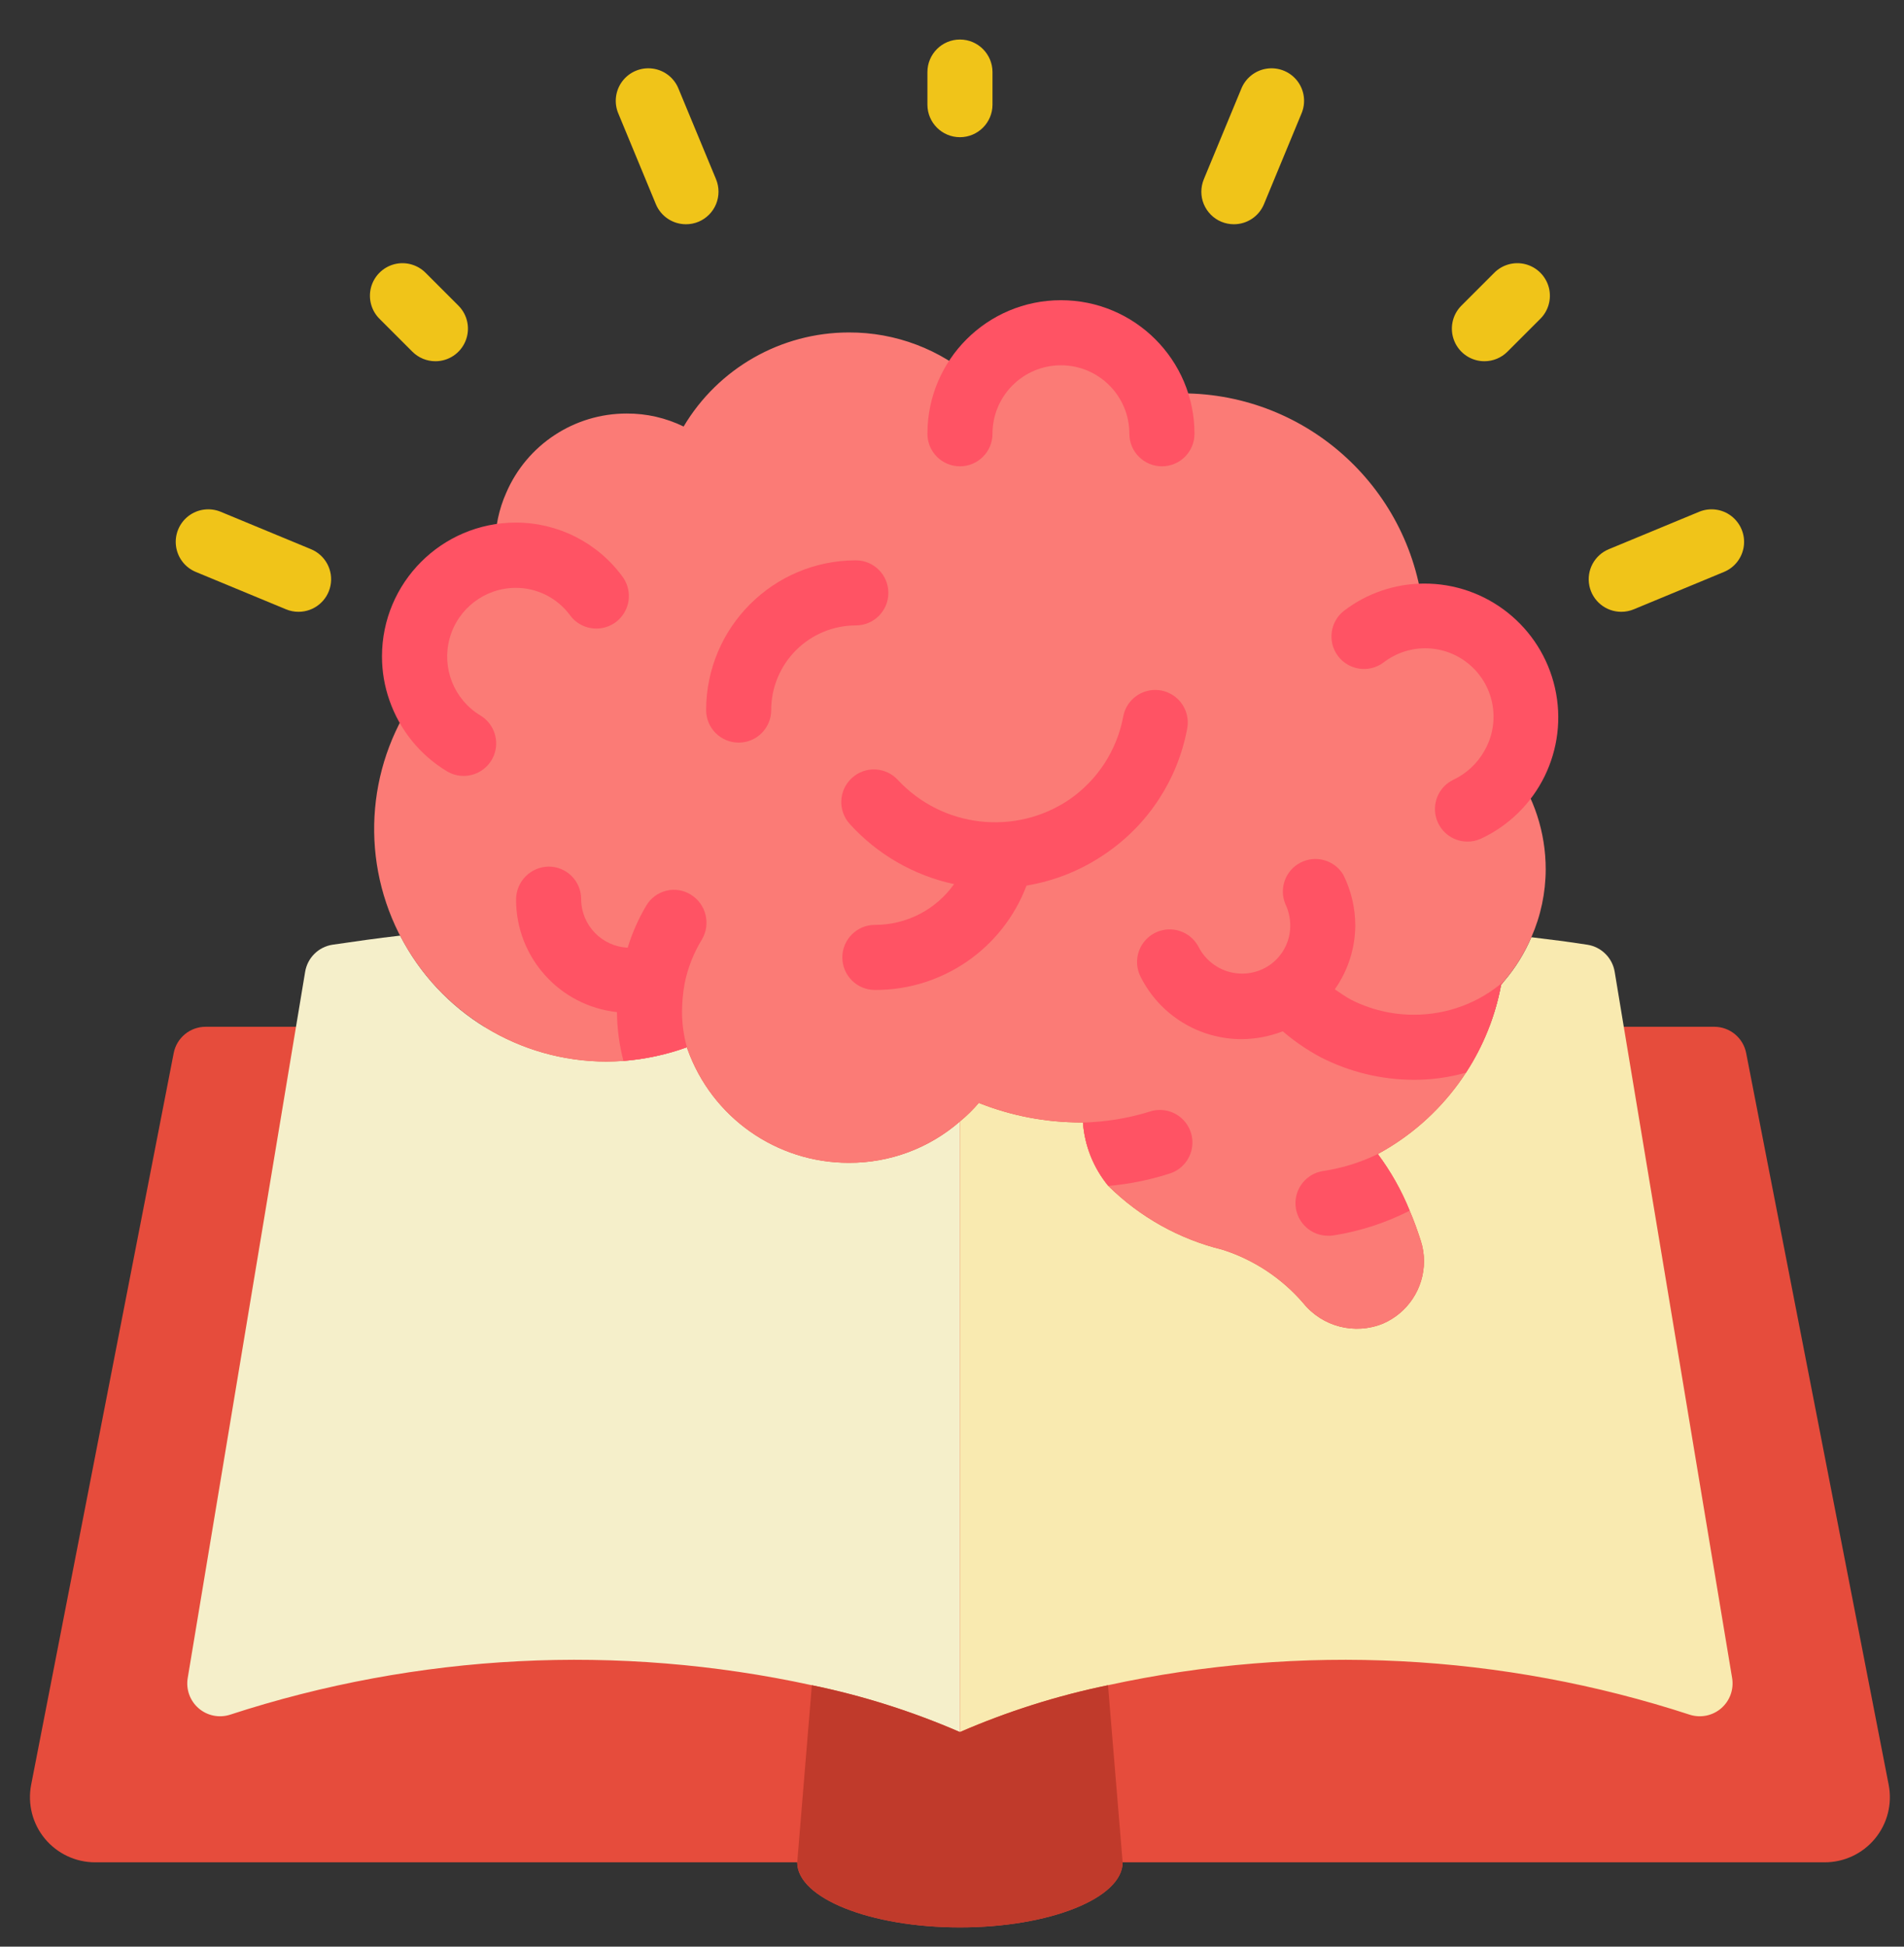 <svg xmlns="http://www.w3.org/2000/svg" width="45" height="46" viewBox="0 0 45 46" fill="none"><rect x="0" y="0" width="45" height="46" fill="#333333" stroke="none"/><g clip-path="url(#clip0_3_1666)"><path d="M6.997 24.263H4.859C4.491 24.263 4.175 24.524 4.105 24.886L0.736 42.176C0.649 42.628 0.768 43.095 1.061 43.449C1.355 43.803 1.791 44.008 2.251 44.007H18.841C18.841 44.852 20.564 45.545 22.687 45.545C24.81 45.545 26.533 44.852 26.533 44.007H43.123C43.583 44.008 44.02 43.803 44.313 43.449C44.606 43.095 44.726 42.628 44.638 42.176L41.27 24.886C41.2 24.524 40.884 24.263 40.516 24.263H6.997Z" fill="#E64C3C"></path><path d="M22.687 26.501V40.93C21.561 40.441 20.389 40.07 19.187 39.822C14.62 38.829 9.87 39.071 5.427 40.522C5.172 40.6 4.894 40.541 4.693 40.366C4.491 40.191 4.394 39.924 4.435 39.661L6.996 24.262L7.212 22.963C7.267 22.633 7.527 22.375 7.858 22.324C8.381 22.247 8.919 22.17 9.458 22.109C10.397 23.936 12.279 25.085 14.334 25.085C14.472 25.085 14.603 25.078 14.734 25.07C15.246 25.03 15.751 24.921 16.234 24.747C16.235 24.763 16.241 24.779 16.249 24.793C16.825 26.405 18.352 27.48 20.064 27.477C21.028 27.481 21.96 27.134 22.687 26.501Z" fill="#F5EFCA"></path><path d="M39.946 40.522C35.503 39.071 30.754 38.829 26.187 39.822C24.985 40.07 23.812 40.441 22.687 40.929V26.5C22.849 26.368 22.998 26.221 23.133 26.062C23.902 26.368 24.721 26.524 25.548 26.524H25.594C25.634 27.074 25.844 27.598 26.194 28.023C26.941 28.761 27.874 29.282 28.894 29.531C29.634 29.767 30.294 30.204 30.801 30.792C31.253 31.352 32.02 31.549 32.686 31.277C33.272 31.023 33.653 30.447 33.655 29.808C33.656 29.641 33.63 29.474 33.578 29.316C33.501 29.077 33.416 28.839 33.316 28.608C33.124 28.131 32.87 27.682 32.563 27.27C34.088 26.445 35.159 24.975 35.478 23.27C35.501 23.239 35.532 23.209 35.555 23.178C35.818 22.868 36.033 22.521 36.193 22.147C36.639 22.201 37.078 22.255 37.516 22.324C37.846 22.375 38.107 22.633 38.162 22.962L38.377 24.262L40.939 39.66C40.98 39.924 40.883 40.191 40.681 40.366C40.479 40.541 40.202 40.6 39.946 40.522Z" fill="#F9EAB0"></path><path d="M26.533 44.006C26.533 44.852 24.81 45.544 22.688 45.544C20.565 45.544 18.842 44.852 18.842 44.006L19.188 39.822C20.39 40.069 21.562 40.441 22.688 40.929C23.813 40.441 24.985 40.069 26.187 39.822L26.533 44.006Z" fill="#C03A2B"></path><path d="M36.532 20.54C36.531 21.093 36.416 21.64 36.193 22.147C36.033 22.521 35.818 22.868 35.555 23.178C35.532 23.208 35.501 23.239 35.478 23.27C35.16 24.975 34.088 26.445 32.563 27.27C32.87 27.681 33.124 28.131 33.317 28.608C33.417 28.838 33.501 29.077 33.578 29.315C33.63 29.474 33.656 29.64 33.655 29.808C33.653 30.447 33.273 31.023 32.686 31.277C32.02 31.549 31.254 31.352 30.802 30.792C30.294 30.204 29.634 29.767 28.894 29.531C27.874 29.282 26.941 28.761 26.195 28.023C25.844 27.597 25.635 27.073 25.595 26.523H25.549C24.721 26.524 23.902 26.368 23.133 26.062C22.998 26.221 22.849 26.368 22.687 26.5C21.96 27.133 21.028 27.48 20.064 27.477C18.353 27.48 16.825 26.405 16.25 24.793C16.241 24.779 16.236 24.763 16.234 24.747C15.751 24.921 15.247 25.03 14.734 25.07C14.604 25.077 14.473 25.085 14.335 25.085C12.256 25.084 10.356 23.909 9.425 22.051C8.494 20.192 8.691 17.967 9.935 16.302C9.842 16.05 9.796 15.785 9.797 15.517C9.792 14.38 10.59 13.399 11.704 13.171C11.708 13.167 11.714 13.164 11.719 13.164C11.712 13.071 11.704 12.979 11.704 12.879C11.703 12.452 11.792 12.03 11.966 11.641C12.456 10.506 13.575 9.771 14.811 9.772C15.278 9.769 15.738 9.875 16.157 10.079C16.976 8.701 18.461 7.856 20.064 7.856C21.165 7.852 22.227 8.255 23.049 8.987C23.52 8.227 24.378 7.794 25.27 7.867C26.162 7.94 26.937 8.506 27.279 9.333C27.499 9.309 27.72 9.296 27.941 9.295C30.921 9.3 33.401 11.586 33.648 14.556H33.67C34.304 14.556 34.912 14.808 35.359 15.257C35.807 15.706 36.057 16.314 36.055 16.948C36.053 17.362 35.948 17.769 35.747 18.132C36.258 18.831 36.532 19.674 36.532 20.54Z" fill="#FB7B76"></path><path d="M22.688 3.242C22.263 3.242 21.919 2.897 21.919 2.473V1.704C21.919 1.279 22.263 0.934 22.688 0.934C23.112 0.934 23.457 1.279 23.457 1.704V2.473C23.457 2.897 23.112 3.242 22.688 3.242Z" fill="#F0C419"></path><path d="M35.083 8.536C34.772 8.536 34.492 8.349 34.373 8.061C34.254 7.774 34.319 7.443 34.539 7.223L35.308 6.454C35.501 6.254 35.787 6.174 36.056 6.244C36.325 6.315 36.535 6.525 36.606 6.794C36.676 7.063 36.596 7.349 36.396 7.542L35.627 8.311C35.483 8.455 35.287 8.536 35.083 8.536Z" fill="#F0C419"></path><path d="M10.291 8.536C10.087 8.536 9.891 8.455 9.747 8.311L8.978 7.542C8.778 7.349 8.698 7.063 8.768 6.794C8.839 6.525 9.049 6.315 9.318 6.244C9.586 6.174 9.872 6.254 10.066 6.454L10.835 7.223C11.055 7.443 11.12 7.774 11.001 8.061C10.882 8.349 10.602 8.536 10.291 8.536Z" fill="#F0C419"></path><path d="M16.212 5.299C15.901 5.299 15.62 5.112 15.501 4.825L14.618 2.692C14.506 2.437 14.541 2.141 14.709 1.919C14.877 1.697 15.152 1.583 15.428 1.621C15.704 1.659 15.938 1.844 16.039 2.103L16.923 4.235C17.001 4.424 17.001 4.636 16.923 4.825C16.845 5.013 16.695 5.163 16.507 5.241C16.413 5.28 16.313 5.299 16.212 5.299Z" fill="#F0C419"></path><path d="M29.162 5.299C29.061 5.299 28.961 5.279 28.868 5.241C28.679 5.163 28.53 5.013 28.451 4.824C28.373 4.636 28.374 4.424 28.452 4.235L29.335 2.103C29.437 1.844 29.671 1.659 29.947 1.621C30.223 1.583 30.498 1.697 30.666 1.919C30.834 2.141 30.868 2.437 30.756 2.692L29.873 4.825C29.754 5.112 29.474 5.299 29.162 5.299Z" fill="#F0C419"></path><path d="M38.319 14.457C37.952 14.458 37.635 14.199 37.563 13.838C37.491 13.477 37.685 13.117 38.025 12.977L40.157 12.094C40.411 11.989 40.702 12.027 40.919 12.194C41.137 12.362 41.25 12.633 41.214 12.905C41.178 13.178 40.999 13.41 40.745 13.515L38.614 14.398C38.521 14.437 38.42 14.457 38.319 14.457Z" fill="#F0C419"></path><path d="M7.054 14.457C6.953 14.457 6.853 14.437 6.76 14.398L4.628 13.515C4.374 13.41 4.196 13.178 4.16 12.905C4.124 12.633 4.236 12.362 4.454 12.194C4.672 12.027 4.963 11.989 5.217 12.094L7.349 12.977C7.689 13.117 7.883 13.477 7.811 13.838C7.739 14.199 7.422 14.458 7.054 14.457Z" fill="#F0C419"></path><path d="M35.555 23.178C35.532 23.209 35.501 23.239 35.478 23.27C35.343 24.011 35.06 24.717 34.648 25.347C34.245 25.461 33.828 25.518 33.409 25.516C32.647 25.514 31.896 25.332 31.217 24.985C30.896 24.814 30.594 24.607 30.317 24.37C30.011 24.489 29.685 24.551 29.356 24.555C28.34 24.56 27.409 23.987 26.956 23.078C26.832 22.832 26.849 22.539 27.001 22.309C27.152 22.079 27.414 21.947 27.689 21.963C27.964 21.979 28.209 22.14 28.333 22.386C28.485 22.677 28.754 22.89 29.073 22.971C29.391 23.052 29.73 22.993 30.002 22.809C30.309 22.599 30.494 22.25 30.494 21.878C30.495 21.7 30.456 21.524 30.379 21.363C30.224 20.991 30.382 20.562 30.742 20.381C31.101 20.199 31.54 20.325 31.748 20.671C31.935 21.046 32.032 21.459 32.032 21.878C32.026 22.416 31.857 22.938 31.548 23.378C31.671 23.462 31.794 23.547 31.917 23.616C32.379 23.854 32.89 23.978 33.409 23.978C34.198 23.982 34.962 23.698 35.555 23.178Z" fill="#FF5364"></path><path d="M26.149 20.158C27.145 19.472 27.831 18.42 28.056 17.231C28.113 16.959 28.019 16.677 27.809 16.494C27.6 16.311 27.308 16.255 27.046 16.348C26.784 16.441 26.592 16.668 26.545 16.942C26.394 17.735 25.936 18.437 25.271 18.895C23.992 19.757 22.276 19.561 21.223 18.433C20.936 18.119 20.449 18.096 20.135 18.383C19.82 18.669 19.798 19.157 20.084 19.471C20.737 20.191 21.599 20.688 22.549 20.892C22.118 21.498 21.421 21.857 20.677 21.855C20.253 21.855 19.908 22.2 19.908 22.624C19.908 23.049 20.253 23.393 20.677 23.393C22.27 23.4 23.698 22.416 24.261 20.927C24.939 20.814 25.584 20.552 26.149 20.158Z" fill="#FF5364"></path><path d="M33.317 28.609C32.751 28.897 32.144 29.094 31.517 29.193C31.476 29.2 31.435 29.202 31.394 29.201C30.989 29.204 30.65 28.893 30.62 28.489C30.589 28.086 30.878 27.727 31.279 27.67C31.724 27.603 32.158 27.468 32.563 27.27C32.871 27.682 33.124 28.132 33.317 28.609Z" fill="#FF5364"></path><path d="M16.181 23.24C16.142 23.455 16.122 23.674 16.119 23.893C16.118 24.182 16.157 24.469 16.235 24.747C15.752 24.922 15.247 25.03 14.735 25.07C14.636 24.693 14.585 24.306 14.581 23.916C13.226 23.769 12.199 22.626 12.197 21.263C12.194 20.835 12.538 20.484 12.966 20.478C13.169 20.477 13.364 20.557 13.508 20.7C13.653 20.842 13.734 21.037 13.735 21.24V21.263C13.747 21.871 14.228 22.365 14.835 22.394C14.941 22.047 15.088 21.714 15.273 21.401C15.377 21.225 15.547 21.098 15.745 21.049C15.944 20.999 16.153 21.032 16.327 21.14C16.689 21.363 16.805 21.835 16.589 22.201C16.393 22.521 16.255 22.872 16.181 23.24Z" fill="#FF5364"></path><path d="M27.618 27.739C27.155 27.887 26.678 27.982 26.195 28.024C25.844 27.598 25.635 27.074 25.595 26.524C25.669 26.525 25.744 26.523 25.818 26.516C26.274 26.487 26.726 26.405 27.164 26.27C27.429 26.179 27.723 26.24 27.93 26.428C28.138 26.617 28.227 26.903 28.161 27.176C28.096 27.449 27.888 27.665 27.618 27.739Z" fill="#FF5364"></path><path d="M20.996 14.01C20.996 13.585 20.652 13.241 20.227 13.241C18.274 13.243 16.691 14.826 16.689 16.779C16.689 17.204 17.033 17.548 17.458 17.548C17.883 17.548 18.227 17.204 18.227 16.779C18.227 16.248 18.438 15.74 18.813 15.365C19.188 14.99 19.697 14.779 20.227 14.779C20.652 14.779 20.996 14.435 20.996 14.01Z" fill="#FF5364"></path><path d="M10.957 18.335C10.817 18.335 10.68 18.297 10.56 18.224C9.926 17.841 9.446 17.248 9.204 16.548C9.087 16.215 9.028 15.865 9.028 15.512C9.028 13.769 10.439 12.354 12.182 12.349C13.181 12.345 14.121 12.82 14.711 13.625C14.875 13.846 14.909 14.137 14.8 14.389C14.691 14.642 14.455 14.817 14.182 14.848C13.909 14.88 13.64 14.764 13.476 14.543C13.175 14.132 12.695 13.889 12.185 13.891C11.457 13.895 10.82 14.382 10.627 15.084C10.434 15.786 10.731 16.531 11.354 16.907C11.651 17.085 11.791 17.439 11.699 17.773C11.606 18.106 11.302 18.336 10.957 18.335V18.335Z" fill="#FF5364"></path><path d="M27.462 11.019C27.037 11.019 26.692 10.675 26.692 10.25C26.692 9.356 25.968 8.632 25.075 8.632C24.181 8.632 23.457 9.356 23.457 10.25C23.457 10.675 23.112 11.019 22.688 11.019C22.263 11.019 21.919 10.675 21.919 10.25C21.919 8.507 23.331 7.094 25.075 7.094C26.818 7.094 28.231 8.507 28.231 10.25C28.231 10.454 28.15 10.649 28.006 10.794C27.861 10.938 27.666 11.019 27.462 11.019Z" fill="#FF5364"></path><path d="M34.676 19.887C34.319 19.884 34.011 19.635 33.933 19.286C33.855 18.938 34.027 18.581 34.349 18.426C34.655 18.282 34.91 18.046 35.077 17.752C35.468 17.085 35.332 16.235 34.752 15.723C34.173 15.212 33.312 15.183 32.699 15.655C32.359 15.909 31.877 15.841 31.622 15.501C31.367 15.161 31.436 14.679 31.776 14.424C32.314 14.016 32.97 13.794 33.645 13.79C35.131 13.78 36.423 14.806 36.751 16.256C37.078 17.705 36.352 19.187 35.006 19.816C34.903 19.864 34.79 19.889 34.676 19.887Z" fill="#FF5364"></path></g><defs><clipPath id="clip0_3_1666"><rect width="44.61" height="44.61" fill="white" transform="translate(0.382 0.934)"></rect></clipPath></defs></svg>